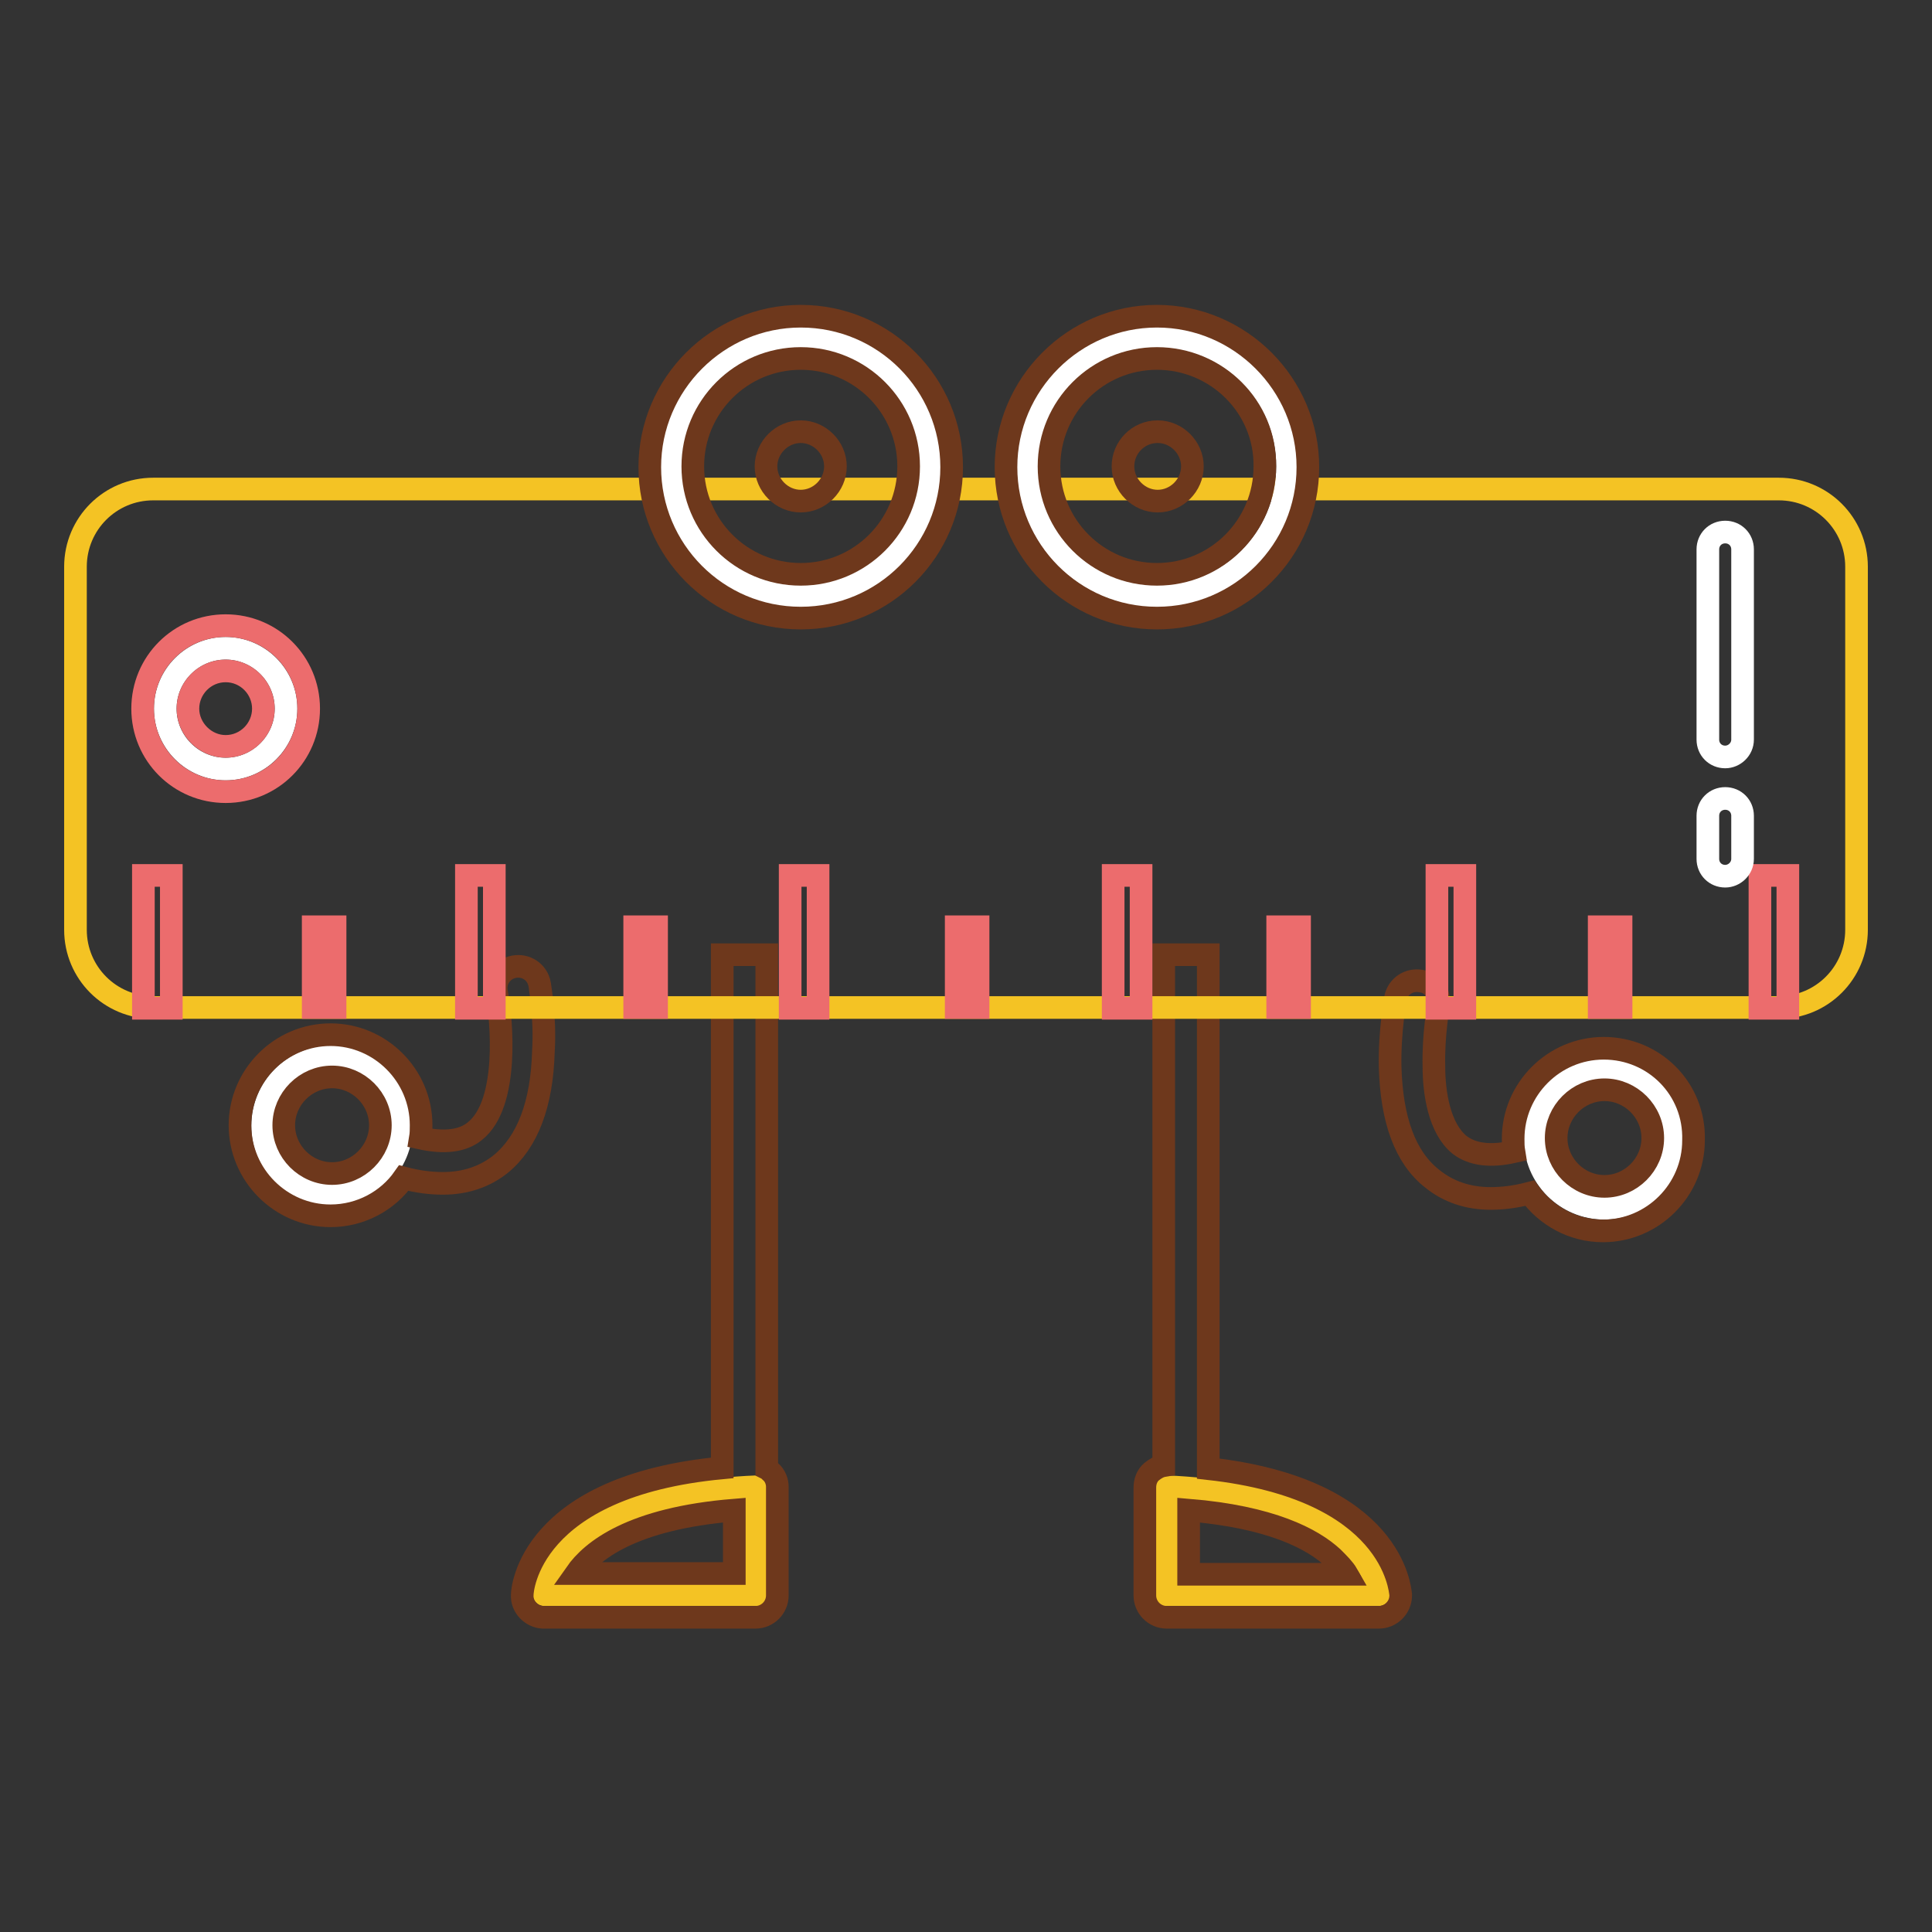 <?xml version="1.0" encoding="utf-8"?>
<!-- Svg Vector Icons : http://www.onlinewebfonts.com/icon -->
<!DOCTYPE svg PUBLIC "-//W3C//DTD SVG 1.1//EN" "http://www.w3.org/Graphics/SVG/1.1/DTD/svg11.dtd">
<svg version="1.1" xmlns="http://www.w3.org/2000/svg" xmlns:xlink="http://www.w3.org/1999/xlink" x="0px" y="0px" viewBox="0 0 256 256" enable-background="new 0 0 256 256" xml:space="preserve">
<rect x="0" y="0" width="256" height="256" fill="#333333" stroke="none"/>
<g> <path stroke-width="3" fill-opacity="0" stroke="#ffffff"  d="M34.8,149.2c0,5.1,4.1,9.2,9.2,9.2c5.1,0,9.2-4.1,9.2-9.2c0-5.1-4.1-9.2-9.2-9.2 C38.9,140,34.8,144.1,34.8,149.2z"/> <path stroke-width="3" fill-opacity="0" stroke="#6e381c"  d="M71.5,130.4c-0.3-1.6-1.8-2.6-3.4-2.3c-1.6,0.3-2.6,1.8-2.3,3.4c0.7,3.6,1.7,14.8-2.9,18.4 c-1.6,1.3-4,1.6-7.2,0.9c0.1-0.6,0.1-1.1,0.1-1.7c0-6.6-5.4-12-12-12c-6.6,0-12,5.4-12,12c0,6.6,5.4,12,12,12c4,0,7.6-2,9.7-5 c1.9,0.5,3.6,0.7,5.2,0.7c3,0,5.6-0.9,7.7-2.6c3.5-2.9,5.4-7.9,5.6-14.8C72.3,134.7,71.5,130.6,71.5,130.4L71.5,130.4z M44,155.5 c-3.5,0-6.4-2.9-6.4-6.4s2.9-6.4,6.4-6.4c3.5,0,6.4,2.9,6.4,6.4S47.5,155.5,44,155.5z"/> <path stroke-width="3" fill-opacity="0" stroke="#ffffff"  d="M203.4,150.9c0,5.1,4.1,9.2,9.2,9.2c5.1,0,9.2-4.1,9.2-9.2c0-5.1-4.1-9.2-9.2-9.2 C207.5,141.7,203.4,145.8,203.4,150.9z"/> <path stroke-width="3" fill-opacity="0" stroke="#6e381c"  d="M212.5,138.9c-6.6,0-12,5.4-12,12c0,0.6,0,1.1,0.1,1.7c-3.1,0.7-5.5,0.4-7.2-0.9c-2.7-2.2-3.4-6.9-3.4-10.4 c-0.1-4.2,0.6-7.9,0.6-8c0.3-1.6-0.7-3.1-2.3-3.3c-1.6-0.3-3.1,0.7-3.4,2.3c0,0.2-0.8,4.3-0.7,9.1c0.2,7,2,12,5.6,14.8 c2.1,1.7,4.7,2.6,7.7,2.6c1.6,0,3.3-0.2,5.2-0.7c2.2,3,5.7,5,9.7,5c6.6,0,12-5.4,12-12C224.6,144.3,219.2,138.9,212.5,138.9z  M212.6,157.2c-3.5,0-6.4-2.9-6.4-6.4s2.9-6.4,6.4-6.4c3.5,0,6.4,2.9,6.4,6.4S216.1,157.2,212.6,157.2z"/> <path stroke-width="3" fill-opacity="0" stroke="#f4c324"  d="M100.2,197v14.3H72.1C72.1,211.4,72.7,198.2,100.2,197z"/> <path stroke-width="3" fill-opacity="0" stroke="#6e381c"  d="M102.1,195c-0.1-0.1-0.3-0.3-0.5-0.4v-68.1h-5.9v68c-25.6,2.4-26.5,16.2-26.5,16.8c-0.1,1.6,1.2,2.9,2.7,3 c0,0,0.1,0,0.1,0h28.1c1.6,0,2.9-1.3,2.9-2.9V197C103,196.3,102.7,195.5,102.1,195z M97.3,208.5h-21c2.1-3,7.4-7.3,21-8.4V208.5z" /> <path stroke-width="3" fill-opacity="0" stroke="#f4c324"  d="M154.6,197v14.3h28.1C182.7,211.4,182.1,198.2,154.6,197z"/> <path stroke-width="3" fill-opacity="0" stroke="#6e381c"  d="M160.1,194.6v-68.1h-5.9v67.7c-0.6,0.1-1.1,0.4-1.6,0.8c-0.6,0.5-0.9,1.3-0.9,2.1v14.3 c0,1.6,1.3,2.9,2.9,2.9h28.1c1.6,0,2.9-1.3,2.9-2.9c0,0,0-0.1,0-0.1C185.5,210.6,184.6,197.3,160.1,194.6z M157.5,208.5v-8.4 c10.9,0.9,16.4,3.8,19.1,6.3c0.8,0.8,1.5,1.5,1.9,2.2H157.5L157.5,208.5z"/> <path stroke-width="3" fill-opacity="0" stroke="#f4c324"  d="M235.7,133.5H20.3c-5.7,0-10.3-4.6-10.3-10.3V75.1c0-5.7,4.6-10.3,10.3-10.3h215.4 c5.7,0,10.3,4.6,10.3,10.3v48.1C246,128.9,241.4,133.5,235.7,133.5z"/> <path stroke-width="3" fill-opacity="0" stroke="#ffffff"  d="M88.9,61.8c0,9.5,7.7,17.2,17.2,17.2s17.2-7.7,17.2-17.2c0-9.5-7.7-17.2-17.2-17.2S88.9,52.3,88.9,61.8z"/> <path stroke-width="3" fill-opacity="0" stroke="#6e381c"  d="M106.1,81.9c-11.1,0-20-9-20-20s9-20,20-20c11.1,0,20,9,20,20S117.2,81.9,106.1,81.9z M106.1,47.5 c-7.9,0-14.3,6.4-14.3,14.3c0,7.9,6.4,14.3,14.3,14.3c7.9,0,14.3-6.4,14.3-14.3C120.4,53.9,114,47.5,106.1,47.5z"/> <path stroke-width="3" fill-opacity="0" stroke="#6e381c"  d="M101.5,61.8c0,2.5,2.1,4.6,4.6,4.6s4.6-2.1,4.6-4.6c0-2.5-2.1-4.6-4.6-4.6S101.5,59.3,101.5,61.8z"/> <path stroke-width="3" fill-opacity="0" stroke="#ffffff"  d="M136.2,61.8c0,9.5,7.7,17.2,17.2,17.2s17.2-7.7,17.2-17.2c0-9.5-7.7-17.2-17.2-17.2S136.2,52.3,136.2,61.8z "/> <path stroke-width="3" fill-opacity="0" stroke="#6e381c"  d="M153.3,81.9c-11.1,0-20-9-20-20s9-20,20-20s20,9,20,20S164.4,81.9,153.3,81.9z M153.3,47.5 c-7.9,0-14.3,6.4-14.3,14.3c0,7.9,6.4,14.3,14.3,14.3s14.3-6.4,14.3-14.3C167.7,53.9,161.2,47.5,153.3,47.5z"/> <path stroke-width="3" fill-opacity="0" stroke="#6e381c"  d="M148.8,61.8c0,2.5,2.1,4.6,4.6,4.6c2.5,0,4.6-2.1,4.6-4.6c0-2.5-2.1-4.6-4.6-4.6 C150.8,57.2,148.8,59.3,148.8,61.8z"/> <path stroke-width="3" fill-opacity="0" stroke="#ffffff"  d="M21.9,93.9c0,4.4,3.6,8,8,8c4.4,0,8-3.6,8-8c0-4.4-3.6-8-8-8C25.5,85.9,21.9,89.5,21.9,93.9L21.9,93.9z"/> <path stroke-width="3" fill-opacity="0" stroke="#ec6c6d"  d="M29.9,104.9c-6.1,0-11-4.9-11-11c0-6.1,4.9-11,11-11c6.1,0,11,4.9,11,11C40.9,100,36,104.9,29.9,104.9z  M29.9,88.9c-2.8,0-5,2.3-5,5s2.3,5,5,5c2.8,0,5-2.3,5-5S32.7,88.9,29.9,88.9z"/> <path stroke-width="3" fill-opacity="0" stroke="#ec6c6d"  d="M19,116h3.7v17.6H19V116z M41.5,122.8h2.9v10.7h-2.9V122.8z M84.1,122.8H87v10.7h-2.9V122.8z M126.7,122.8 h2.9v10.7h-2.9V122.8z M169.3,122.8h2.9v10.7h-2.9V122.8z M211.9,122.8h2.9v10.7h-2.9V122.8z M61.8,116h3.7v17.6h-3.7V116z  M104.7,116h3.7v17.6h-3.7V116z M147.5,116h3.7v17.6h-3.7V116z M190.4,116h3.7v17.6h-3.7V116z M233.2,116h3.7v17.6h-3.7V116z"/> <path stroke-width="3" fill-opacity="0" stroke="#ffffff"  d="M228.6,100.3L228.6,100.3c-1.3,0-2.3-1-2.3-2.3l0,0l0-25.2c0-1.3,1-2.3,2.3-2.3h0c1.3,0,2.3,1,2.3,2.3l0,0 l0,25.2C230.9,99.3,229.8,100.3,228.6,100.3z"/> <path stroke-width="3" fill-opacity="0" stroke="#ffffff"  d="M228.6,116.1L228.6,116.1c-1.3,0-2.3-1-2.3-2.3l0,0l0-5.7c0-1.3,1-2.3,2.3-2.3h0c1.3,0,2.3,1,2.3,2.3l0,0 l0,5.7C230.9,115.1,229.8,116.1,228.6,116.1z"/></g>
</svg>